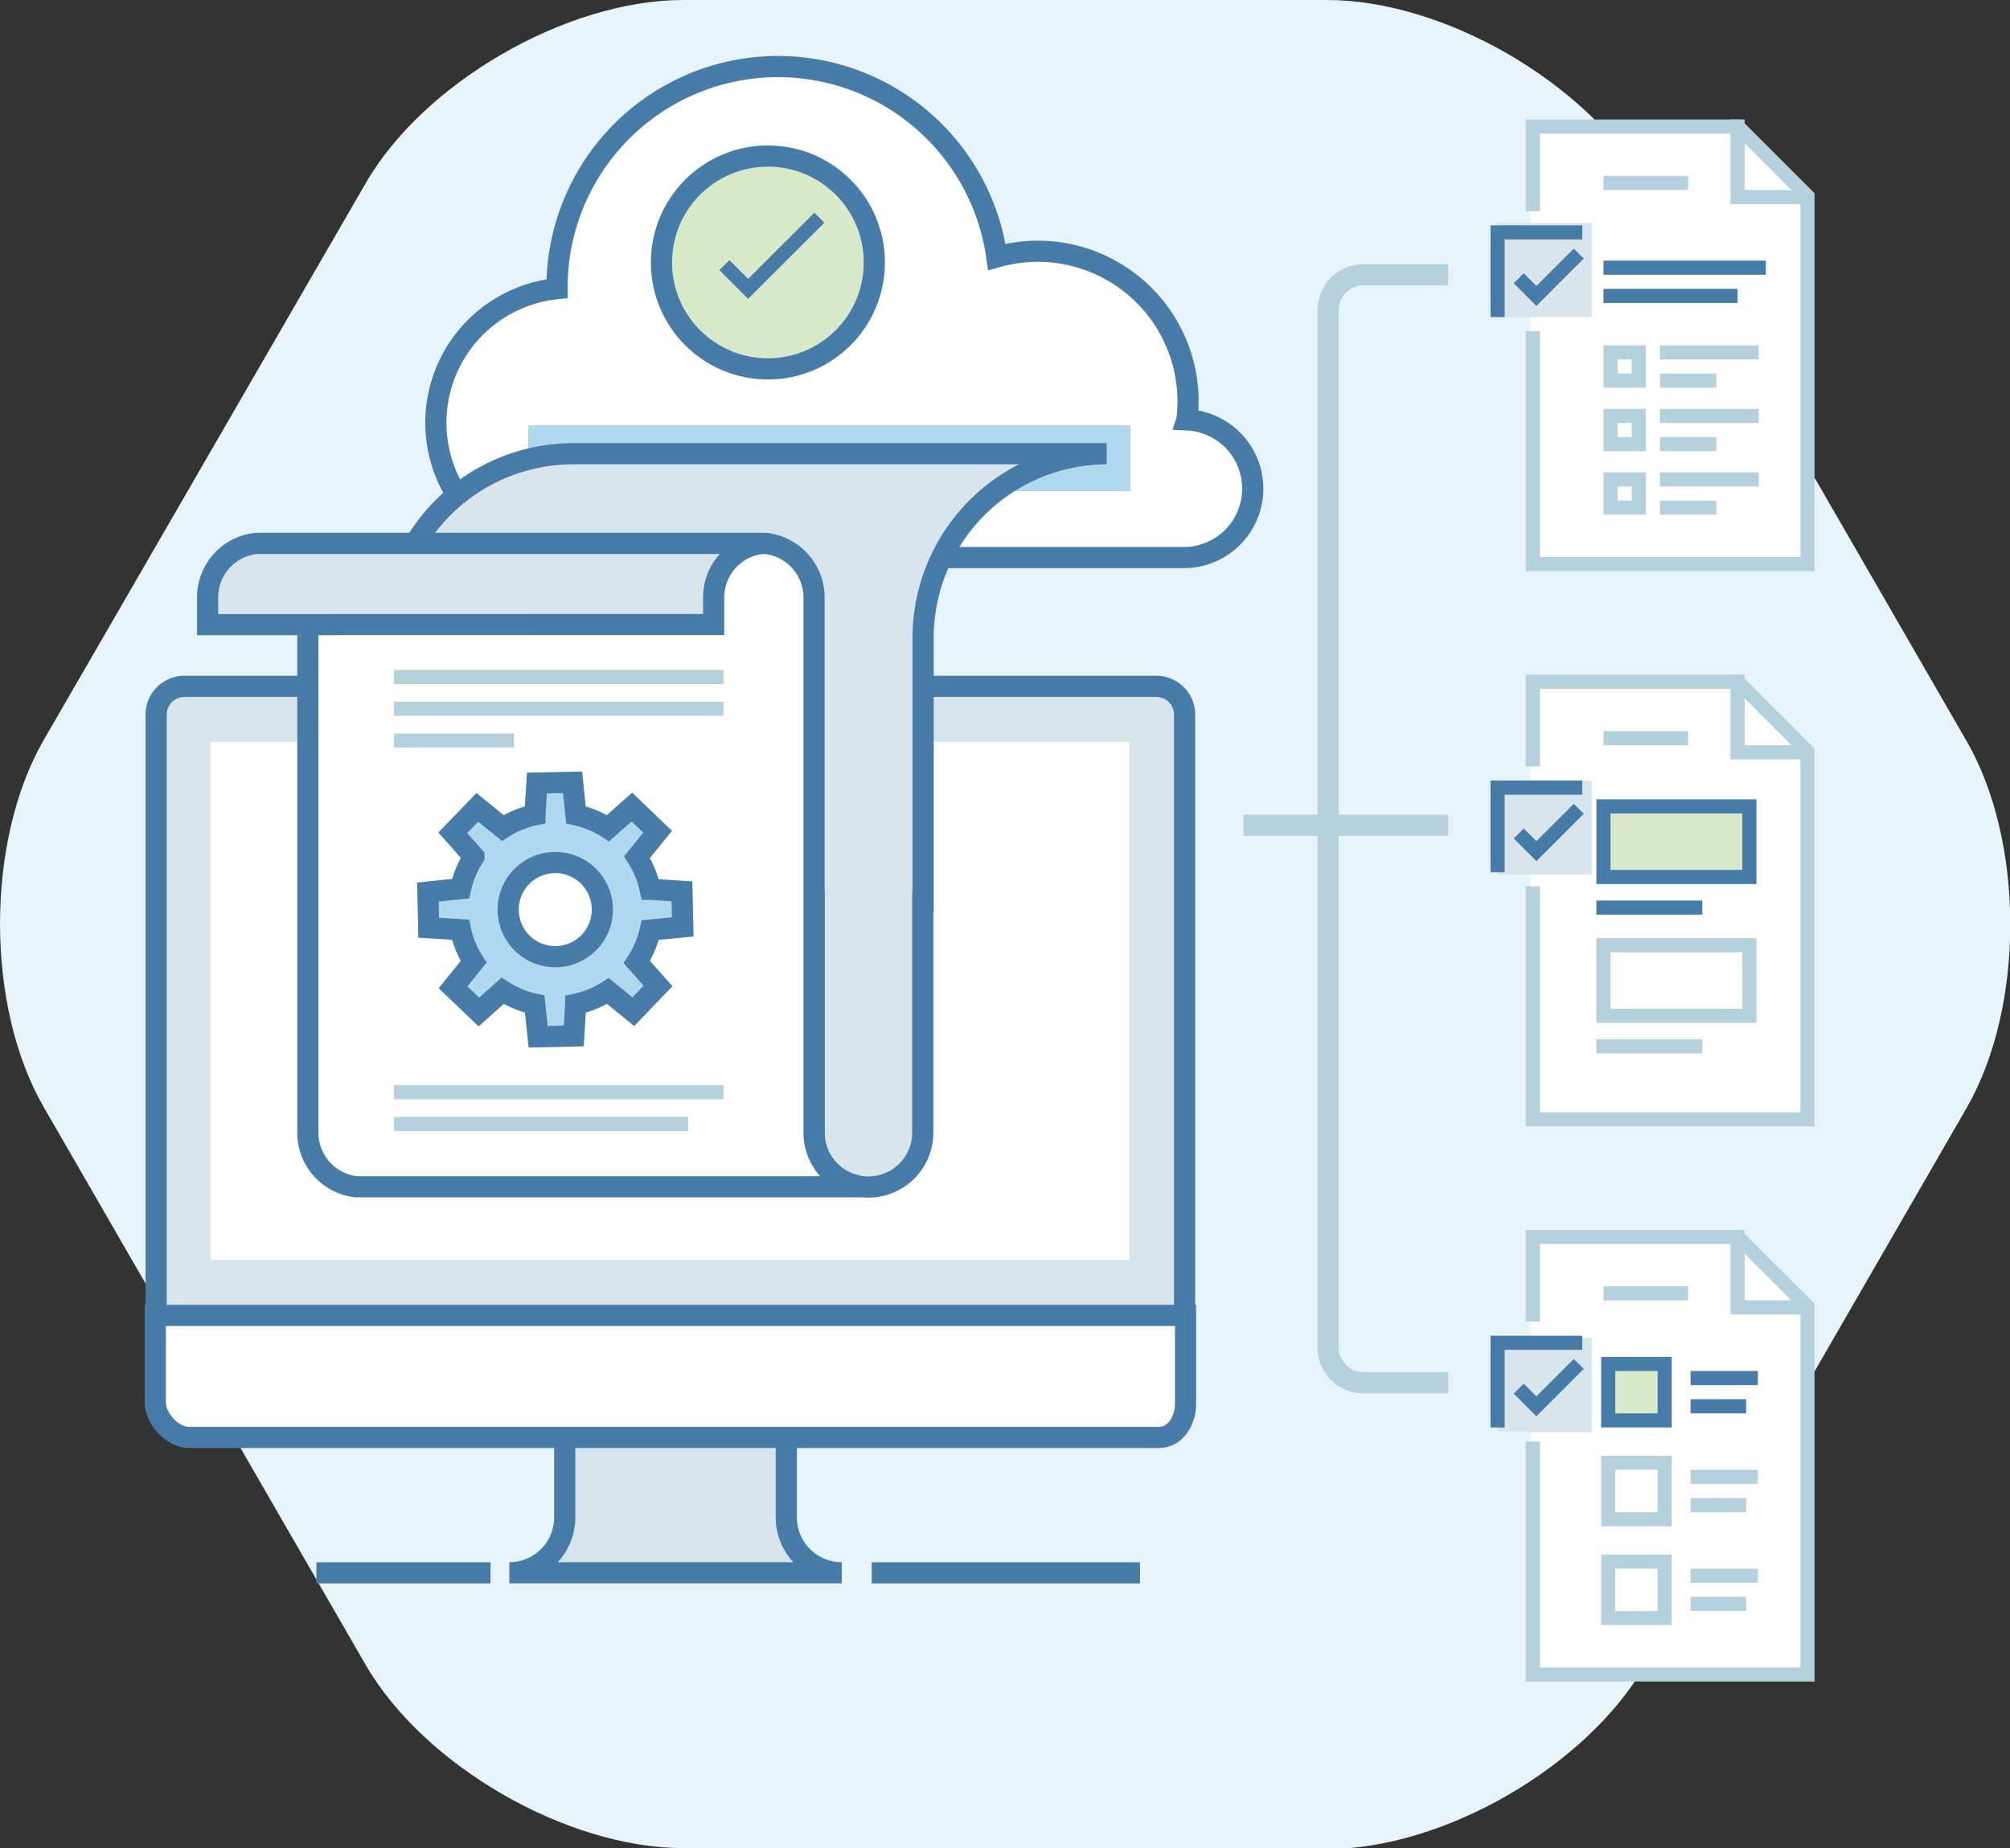 <svg xmlns="http://www.w3.org/2000/svg" viewBox="0 0 284.74 261.86"><rect x="0" y="0" width="284.74" height="261.86" fill="#333333" stroke="none"/><defs><style>.cls-1{fill:#e7f4fc;}.cls-10,.cls-11,.cls-2,.cls-7,.cls-9{fill:none;}.cls-3,.cls-5{fill:#fff;}.cls-10,.cls-12,.cls-13,.cls-14,.cls-3,.cls-7,.cls-8{stroke:#477ca8;}.cls-13,.cls-14,.cls-3,.cls-7,.cls-8,.cls-9{stroke-width:3px;}.cls-14,.cls-4{fill:#b0d9ef;}.cls-6,.cls-8{fill:#d8e5ed;}.cls-11,.cls-9{stroke:#b5d1de;}.cls-10,.cls-11,.cls-12{stroke-width:2px;}.cls-12,.cls-13{fill:#d8e9c9;}</style></defs><title>Asset 6</title><g id="Layer_2" data-name="Layer 2"><g id="Layer_4" data-name="Layer 4"><path class="cls-1" d="M96.78,261.86c-16.5,0-36.75-11.69-45-26l-45.59-79c-8.25-14.29-8.25-37.67,0-52L51.78,26C60,11.69,80.28,0,96.78,0H188c16.5,0,36.75,11.69,45,26l45.59,79c8.25,14.29,8.25,37.67,0,52l-45.59,79c-8.25,14.29-28.5,26-45,26Z"/><path class="cls-2" d="M224.06,170.66"/><path class="cls-3" d="M168.14,59.46a21.6,21.6,0,0,0,.16-2.53,21.28,21.28,0,0,0-27.09-20.52,31.3,31.3,0,0,0-62.3,4.28c0,.07,0,.14,0,.21A19.1,19.1,0,0,0,81.09,79H167v0c.27,0,.55,0,.83,0a9.76,9.76,0,0,0,.3-19.51Z"/><rect class="cls-4" x="74.82" y="60.26" width="85.33" height="9.33"/><polygon class="cls-5" points="247.01 97.26 216.82 97.26 216.82 159.26 256.15 159.26 256.15 106.41 247.01 97.26"/><polygon class="cls-5" points="247.01 175.93 216.82 175.93 216.82 237.93 256.15 237.93 256.15 185.07 247.01 175.93"/><polygon class="cls-5" points="247.01 18.59 216.82 18.59 216.82 80.59 256.15 80.59 256.15 27.74 247.01 18.59"/><rect class="cls-6" x="212.15" y="31.59" width="13.33" height="13.33"/><rect class="cls-6" x="212.15" y="110.59" width="13.33" height="13.33"/><rect class="cls-6" x="212.15" y="189.59" width="13.33" height="13.33"/><line class="cls-7" x1="123.49" y1="222.86" x2="161.49" y2="222.86"/><line class="cls-7" x1="44.82" y1="222.86" x2="69.49" y2="222.86"/><path class="cls-8" d="M80,200.89V215a7.85,7.85,0,0,1-7.85,7.85h47.09a7.85,7.85,0,0,1-7.85-7.85V200.89Z"/><path class="cls-8" d="M167.81,186.46V101.25a4,4,0,0,0-4-4H26.12a4,4,0,0,0-4,4v85.21Z"/><rect class="cls-5" x="29.82" y="105.12" width="130.16" height="73.39"/><path class="cls-3" d="M22,186.38v12.29c0,2.36,2.42,5,4.77,5H164.19c2.36,0,3.76-2.42,3.76-4.78V186.38Z"/><path class="cls-9" d="M205.15,195.93h-12a5,5,0,0,1-5-5v-147a5,5,0,0,1,5-5h12"/><line class="cls-9" x1="176.15" y1="116.93" x2="205.15" y2="116.93"/><polyline class="cls-10" points="215.15 39.43 217.65 41.93 223.65 35.93"/><line class="cls-10" x1="227.15" y1="37.93" x2="250.15" y2="37.93"/><line class="cls-11" x1="227.15" y1="25.93" x2="239.15" y2="25.93"/><line class="cls-10" x1="227.15" y1="41.93" x2="246.15" y2="41.93"/><line class="cls-11" x1="235.15" y1="49.93" x2="249.15" y2="49.93"/><line class="cls-11" x1="235.15" y1="53.93" x2="243.15" y2="53.93"/><polyline class="cls-10" points="212.15 44.93 212.15 32.93 224.15 32.93"/><polyline class="cls-11" points="217.15 46.93 217.15 79.93 256.05 79.93 256.05 70.93 256.05 46.93 256.05 27.79 246.19 17.93 217.15 17.93 217.15 29.93"/><polyline class="cls-11" points="246.15 16.93 246.15 27.93 256.15 27.93"/><rect class="cls-11" x="228.15" y="49.93" width="4" height="4"/><line class="cls-11" x1="235.15" y1="58.93" x2="249.15" y2="58.93"/><line class="cls-11" x1="235.15" y1="62.93" x2="243.15" y2="62.93"/><rect class="cls-11" x="228.15" y="58.93" width="4" height="4"/><line class="cls-11" x1="235.15" y1="67.93" x2="249.15" y2="67.93"/><line class="cls-11" x1="235.15" y1="71.93" x2="243.15" y2="71.93"/><rect class="cls-11" x="228.15" y="67.93" width="4" height="4"/><polyline class="cls-10" points="215.15 118.1 217.65 120.6 223.65 114.6"/><line class="cls-11" x1="227.15" y1="104.6" x2="239.15" y2="104.6"/><line class="cls-10" x1="226.15" y1="128.6" x2="241.15" y2="128.6"/><polyline class="cls-10" points="212.15 123.6 212.15 111.6 224.15 111.6"/><polyline class="cls-11" points="217.15 125.6 217.15 158.6 256.05 158.6 256.05 149.6 256.05 125.6 256.05 106.46 246.19 96.6 217.15 96.6 217.15 108.6"/><polyline class="cls-11" points="246.15 95.6 246.15 106.6 256.15 106.6"/><rect class="cls-12" x="227.15" y="114.26" width="20.67" height="10"/><line class="cls-11" x1="226.15" y1="148.26" x2="241.15" y2="148.26"/><rect class="cls-11" x="227.15" y="133.93" width="20.67" height="10"/><polyline class="cls-10" points="215.15 196.76 217.65 199.26 223.65 193.26"/><line class="cls-10" x1="239.49" y1="195.26" x2="249.02" y2="195.26"/><line class="cls-11" x1="227.15" y1="183.26" x2="239.15" y2="183.26"/><line class="cls-10" x1="239.49" y1="199.26" x2="247.36" y2="199.26"/><polyline class="cls-10" points="212.15 202.26 212.15 190.26 224.15 190.26"/><polyline class="cls-11" points="217.15 204.26 217.15 237.26 256.05 237.26 256.05 228.26 256.05 204.26 256.05 185.13 246.19 175.26 217.15 175.26 217.15 187.26"/><polyline class="cls-11" points="246.15 174.26 246.15 185.26 256.15 185.26"/><rect class="cls-12" x="227.82" y="193.26" width="8" height="8"/><line class="cls-11" x1="239.49" y1="209.26" x2="249.02" y2="209.26"/><line class="cls-11" x1="239.49" y1="213.26" x2="247.36" y2="213.26"/><rect class="cls-11" x="227.82" y="207.26" width="8" height="8"/><line class="cls-11" x1="239.49" y1="223.26" x2="249.02" y2="223.26"/><line class="cls-11" x1="239.49" y1="227.26" x2="247.36" y2="227.26"/><rect class="cls-11" x="227.82" y="221.26" width="8" height="8"/><path class="cls-8" d="M81.73,64.29h-.52A26.09,26.09,0,0,0,55.12,90.38v37.37h60.2v32.74a7.7,7.7,0,0,0,15.4,0V127.75h.05V90.38a26.09,26.09,0,0,1,26-26.09Z"/><path class="cls-3" d="M115.32,160.49V85.91h0l0-1.29A7.72,7.72,0,0,0,108.49,77c-2.1,0-68.26,0-71.69,0a7.7,7.7,0,0,1,6.81,7.64v1.76h0v74.11a7.7,7.7,0,0,0,6.81,7.64c2.1,0,68.26,0,71.68,0A7.7,7.7,0,0,1,115.32,160.49Z"/><path class="cls-8" d="M101.1,88.49V84.62A7.7,7.7,0,0,1,107.9,77c-3.42,0-69.59,0-71.68,0a7.7,7.7,0,0,0-6.81,7.64v3.87Z"/><circle class="cls-13" cx="108.78" cy="37.19" r="15.08"/><polyline class="cls-10" points="102.62 37.57 105.98 40.93 116.07 30.85"/><path class="cls-14" d="M96.72,131.34l-.11-5.05-4.5-.28a13.71,13.71,0,0,0-1.87-4.55l2.92-3.61-3.65-3.5-3.38,3a13.66,13.66,0,0,0-4.54-1.89l-.48-4.62-5.05.11-.28,4.5a13.72,13.72,0,0,0-4.55,1.87l-3.61-2.92L64.14,118l3,3.38a13.66,13.66,0,0,0-1.9,4.54l-4.62.48.11,5.05,4.5.28a13.62,13.62,0,0,0,1.87,4.55l-2.92,3.61,3.65,3.5,3.38-3a13.6,13.6,0,0,0,4.54,1.89l.48,4.62,5.05-.11.28-4.5a13.69,13.69,0,0,0,4.55-1.87l3.61,2.93,3.5-3.65-3-3.38a13.79,13.79,0,0,0,1.9-4.54Zm-17.92,4.21a6.67,6.67,0,1,1,6.53-6.81A6.67,6.67,0,0,1,78.81,135.55Z"/><line class="cls-11" x1="55.82" y1="95.93" x2="102.49" y2="95.93"/><line class="cls-11" x1="55.82" y1="100.43" x2="102.49" y2="100.43"/><line class="cls-11" x1="55.82" y1="104.93" x2="72.82" y2="104.93"/><line class="cls-11" x1="55.82" y1="154.76" x2="102.49" y2="154.76"/><line class="cls-11" x1="55.82" y1="159.26" x2="97.49" y2="159.26"/></g></g></svg>